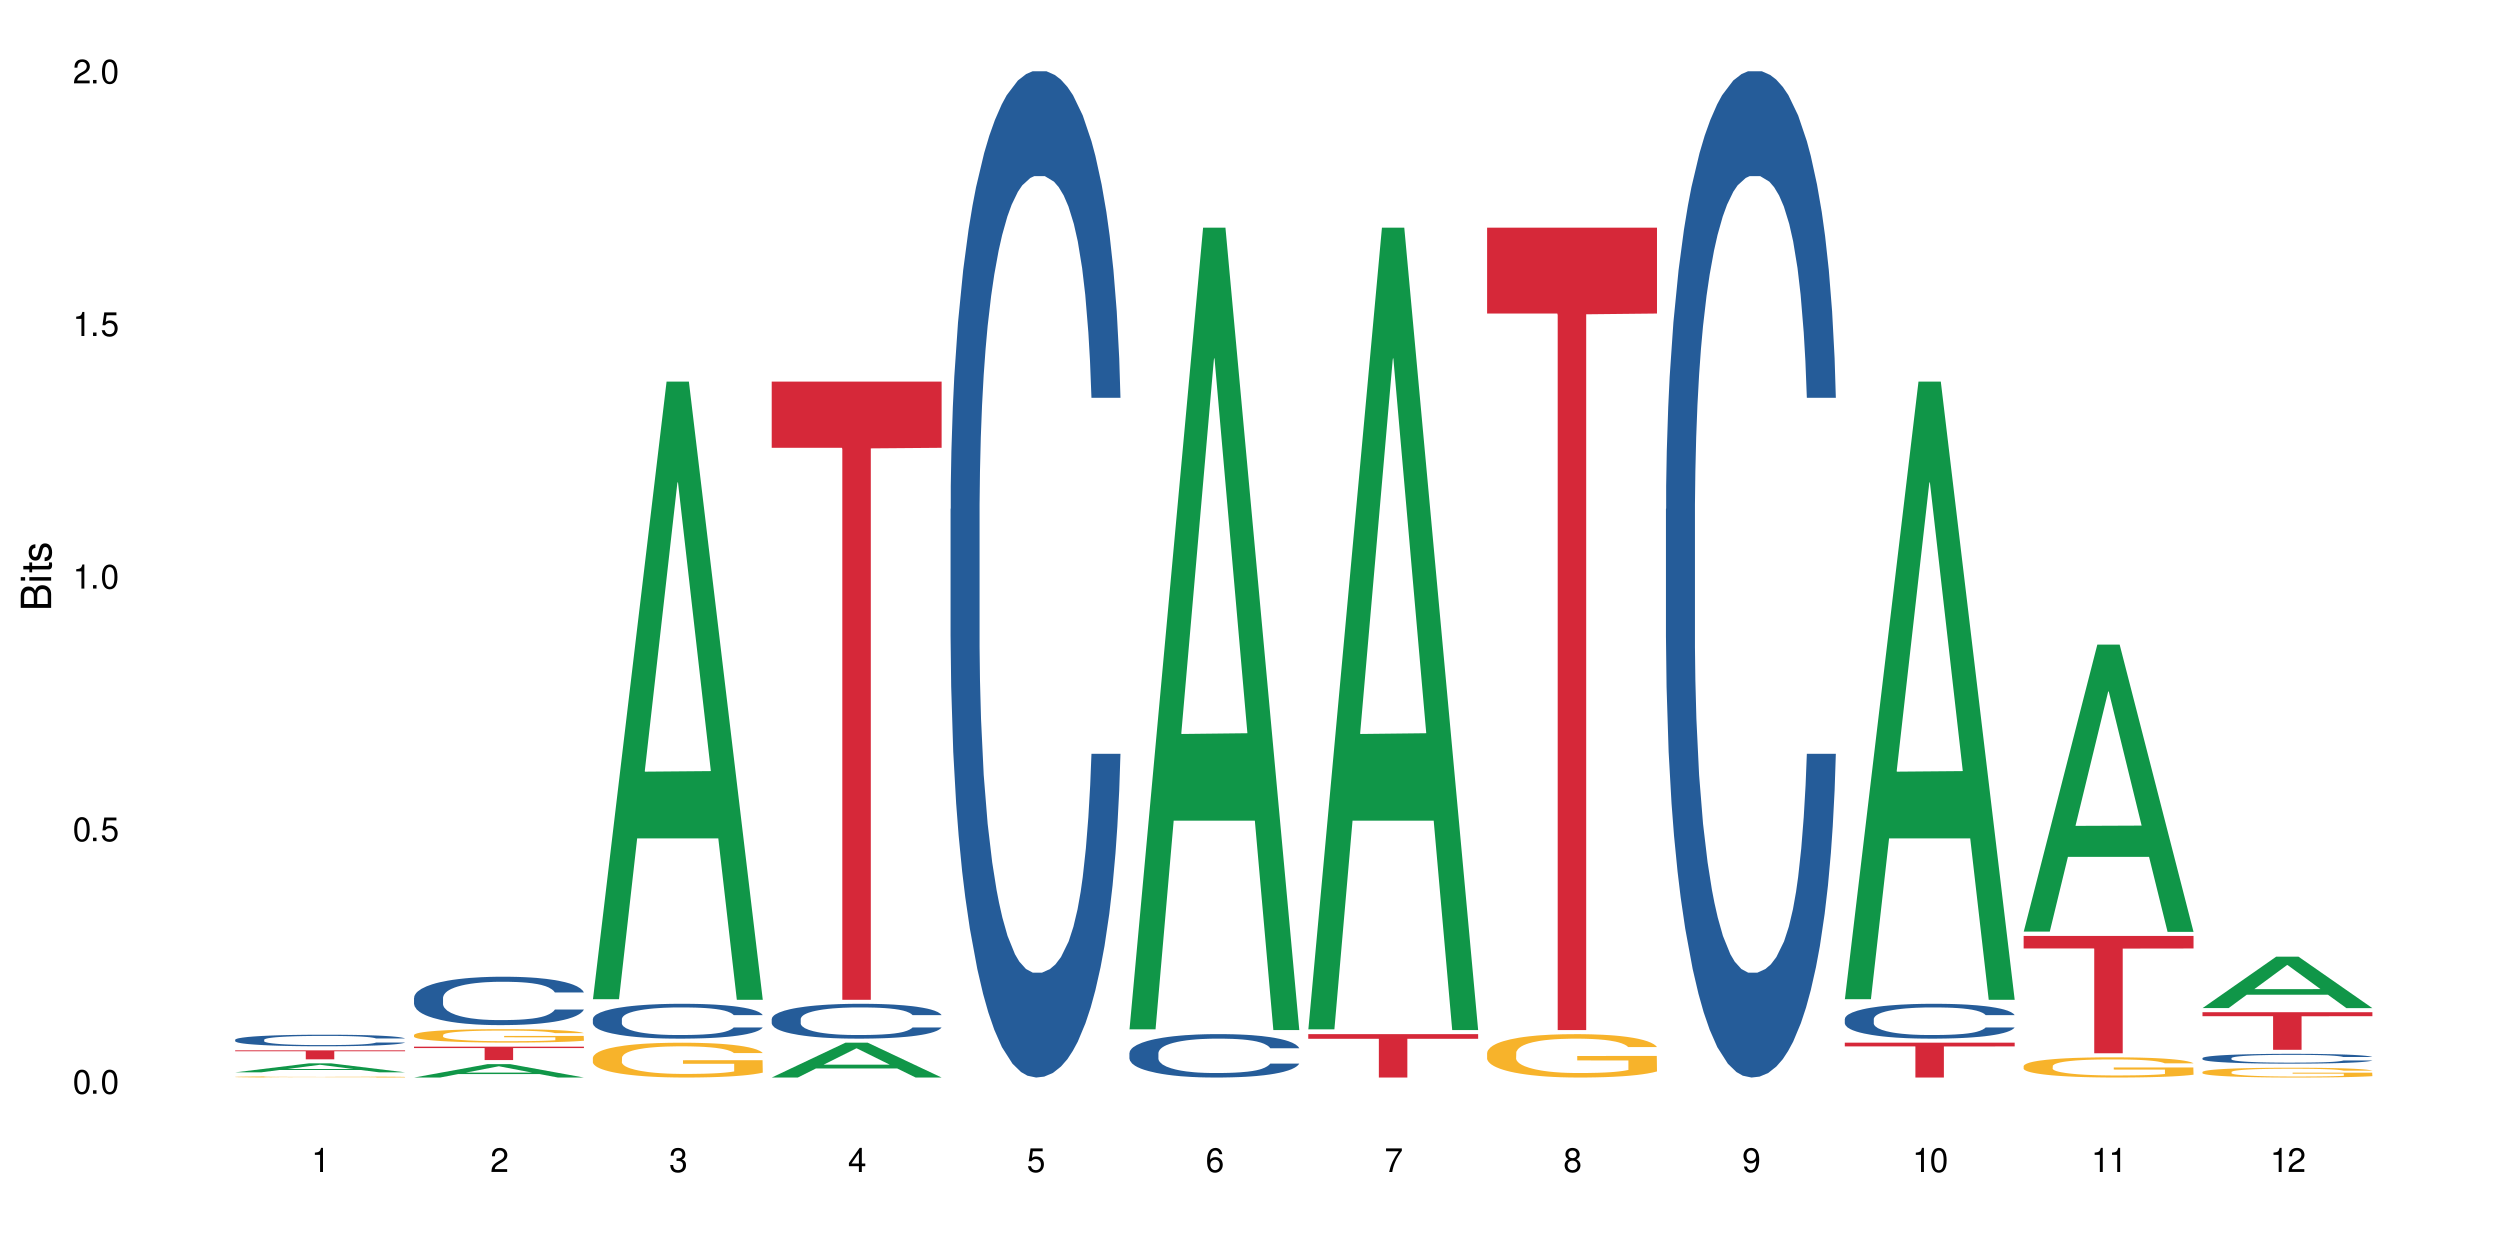<?xml version="1.0" encoding="UTF-8"?>
<svg xmlns="http://www.w3.org/2000/svg" xmlns:xlink="http://www.w3.org/1999/xlink" width="720" height="360" viewBox="0 0 720 360">
<defs>
<g>
<g id="glyph-0-0">
</g>
<g id="glyph-0-1">
<path d="M 2.641 -6.938 C 2 -6.938 1.422 -6.656 1.078 -6.172 C 0.641 -5.562 0.406 -4.641 0.406 -3.359 C 0.406 -1.016 1.188 0.219 2.641 0.219 C 4.078 0.219 4.859 -1.016 4.859 -3.297 C 4.859 -4.641 4.656 -5.547 4.203 -6.172 C 3.844 -6.656 3.281 -6.938 2.641 -6.938 Z M 2.641 -6.188 C 3.547 -6.188 4 -5.25 4 -3.375 C 4 -1.406 3.562 -0.484 2.625 -0.484 C 1.734 -0.484 1.281 -1.438 1.281 -3.344 C 1.281 -5.25 1.734 -6.188 2.641 -6.188 Z M 2.641 -6.188 "/>
</g>
<g id="glyph-0-2">
<path d="M 1.828 -1 L 0.828 -1 L 0.828 0 L 1.828 0 Z M 1.828 -1 "/>
</g>
<g id="glyph-0-3">
<path d="M 4.562 -6.797 L 1.062 -6.797 L 0.547 -3.094 L 1.328 -3.094 C 1.719 -3.562 2.047 -3.734 2.578 -3.734 C 3.484 -3.734 4.062 -3.109 4.062 -2.094 C 4.062 -1.125 3.484 -0.531 2.578 -0.531 C 1.828 -0.531 1.375 -0.906 1.188 -1.672 L 0.328 -1.672 C 0.453 -1.109 0.547 -0.844 0.75 -0.594 C 1.125 -0.078 1.828 0.219 2.594 0.219 C 3.969 0.219 4.922 -0.781 4.922 -2.219 C 4.922 -3.562 4.031 -4.484 2.719 -4.484 C 2.25 -4.484 1.859 -4.359 1.469 -4.062 L 1.734 -5.969 L 4.562 -5.969 Z M 4.562 -6.797 "/>
</g>
<g id="glyph-0-4">
<path d="M 2.484 -4.938 L 2.484 0 L 3.328 0 L 3.328 -6.938 L 2.766 -6.938 C 2.469 -5.875 2.281 -5.734 0.984 -5.562 L 0.984 -4.938 Z M 2.484 -4.938 "/>
</g>
<g id="glyph-0-5">
<path d="M 4.859 -0.828 L 1.281 -0.828 C 1.359 -1.406 1.672 -1.781 2.5 -2.281 L 3.469 -2.828 C 4.406 -3.344 4.906 -4.062 4.906 -4.906 C 4.906 -5.484 4.672 -6.031 4.266 -6.406 C 3.859 -6.766 3.375 -6.938 2.719 -6.938 C 1.859 -6.938 1.219 -6.625 0.844 -6.031 C 0.609 -5.672 0.5 -5.234 0.484 -4.531 L 1.328 -4.531 C 1.359 -5.016 1.406 -5.281 1.531 -5.516 C 1.75 -5.938 2.188 -6.203 2.703 -6.203 C 3.469 -6.203 4.031 -5.641 4.031 -4.891 C 4.031 -4.344 3.719 -3.859 3.125 -3.516 L 2.234 -3 C 0.812 -2.172 0.406 -1.531 0.328 -0.016 L 4.859 -0.016 Z M 4.859 -0.828 "/>
</g>
<g id="glyph-0-6">
<path d="M 2.125 -3.188 L 2.578 -3.188 C 3.5 -3.188 3.984 -2.766 3.984 -1.922 C 3.984 -1.062 3.469 -0.531 2.594 -0.531 C 1.656 -0.531 1.203 -1 1.156 -2.016 L 0.312 -2.016 C 0.344 -1.453 0.438 -1.094 0.609 -0.781 C 0.953 -0.109 1.625 0.219 2.547 0.219 C 3.953 0.219 4.859 -0.625 4.859 -1.938 C 4.859 -2.828 4.516 -3.297 3.703 -3.594 C 4.344 -3.844 4.656 -4.328 4.656 -5.031 C 4.656 -6.219 3.875 -6.938 2.578 -6.938 C 1.203 -6.938 0.484 -6.172 0.453 -4.703 L 1.297 -4.703 C 1.312 -5.125 1.344 -5.359 1.453 -5.578 C 1.641 -5.969 2.062 -6.203 2.594 -6.203 C 3.344 -6.203 3.797 -5.75 3.797 -5 C 3.797 -4.516 3.609 -4.219 3.25 -4.047 C 3.016 -3.953 2.703 -3.922 2.125 -3.906 Z M 2.125 -3.188 "/>
</g>
<g id="glyph-0-7">
<path d="M 3.141 -1.672 L 3.141 0 L 3.984 0 L 3.984 -1.672 L 4.984 -1.672 L 4.984 -2.438 L 3.984 -2.438 L 3.984 -6.938 L 3.359 -6.938 L 0.266 -2.578 L 0.266 -1.672 Z M 3.141 -2.438 L 1 -2.438 L 3.141 -5.5 Z M 3.141 -2.438 "/>
</g>
<g id="glyph-0-8">
<path d="M 4.781 -5.125 C 4.609 -6.266 3.891 -6.938 2.844 -6.938 C 2.094 -6.938 1.422 -6.578 1.031 -5.953 C 0.594 -5.266 0.406 -4.422 0.406 -3.172 C 0.406 -2 0.578 -1.25 0.984 -0.641 C 1.359 -0.078 1.953 0.219 2.703 0.219 C 3.984 0.219 4.922 -0.75 4.922 -2.094 C 4.922 -3.375 4.062 -4.281 2.844 -4.281 C 2.172 -4.281 1.641 -4.031 1.281 -3.516 C 1.281 -5.234 1.828 -6.188 2.797 -6.188 C 3.391 -6.188 3.797 -5.797 3.938 -5.125 Z M 2.734 -3.531 C 3.547 -3.531 4.062 -2.953 4.062 -2.031 C 4.062 -1.156 3.484 -0.531 2.703 -0.531 C 1.922 -0.531 1.328 -1.188 1.328 -2.078 C 1.328 -2.938 1.906 -3.531 2.734 -3.531 Z M 2.734 -3.531 "/>
</g>
<g id="glyph-0-9">
<path d="M 4.984 -6.797 L 0.438 -6.797 L 0.438 -5.969 L 4.109 -5.969 C 2.5 -3.656 1.828 -2.234 1.328 0 L 2.219 0 C 2.594 -2.172 3.453 -4.047 4.984 -6.094 Z M 4.984 -6.797 "/>
</g>
<g id="glyph-0-10">
<path d="M 3.75 -3.656 C 4.469 -4.094 4.688 -4.438 4.688 -5.078 C 4.688 -6.172 3.844 -6.938 2.641 -6.938 C 1.438 -6.938 0.594 -6.172 0.594 -5.094 C 0.594 -4.438 0.812 -4.094 1.516 -3.656 C 0.734 -3.266 0.359 -2.703 0.359 -1.922 C 0.359 -0.656 1.281 0.219 2.641 0.219 C 3.984 0.219 4.922 -0.656 4.922 -1.922 C 4.922 -2.703 4.531 -3.266 3.75 -3.656 Z M 2.641 -6.188 C 3.359 -6.188 3.812 -5.75 3.812 -5.062 C 3.812 -4.406 3.344 -3.984 2.641 -3.984 C 1.922 -3.984 1.453 -4.406 1.453 -5.078 C 1.453 -5.75 1.922 -6.188 2.641 -6.188 Z M 2.641 -3.266 C 3.484 -3.266 4.062 -2.719 4.062 -1.906 C 4.062 -1.078 3.484 -0.531 2.625 -0.531 C 1.797 -0.531 1.219 -1.094 1.219 -1.906 C 1.219 -2.719 1.781 -3.266 2.641 -3.266 Z M 2.641 -3.266 "/>
</g>
<g id="glyph-0-11">
<path d="M 0.516 -1.578 C 0.672 -0.453 1.406 0.219 2.438 0.219 C 3.188 0.219 3.859 -0.141 4.266 -0.766 C 4.688 -1.453 4.891 -2.297 4.891 -3.547 C 4.891 -4.719 4.703 -5.453 4.312 -6.078 C 3.938 -6.641 3.344 -6.938 2.594 -6.938 C 1.297 -6.938 0.359 -5.969 0.359 -4.625 C 0.359 -3.344 1.234 -2.453 2.453 -2.453 C 3.094 -2.453 3.578 -2.672 4.016 -3.203 C 4 -1.484 3.469 -0.531 2.5 -0.531 C 1.906 -0.531 1.484 -0.906 1.359 -1.578 Z M 2.578 -6.203 C 3.375 -6.203 3.969 -5.531 3.969 -4.641 C 3.969 -3.797 3.391 -3.188 2.547 -3.188 C 1.734 -3.188 1.234 -3.766 1.234 -4.688 C 1.234 -5.562 1.797 -6.203 2.578 -6.203 Z M 2.578 -6.203 "/>
</g>
<g id="glyph-1-0">
</g>
<g id="glyph-1-1">
<path d="M 0 -0.953 L 0 -4.891 C 0 -5.719 -0.234 -6.344 -0.734 -6.797 C -1.188 -7.234 -1.812 -7.469 -2.5 -7.469 C -3.547 -7.469 -4.188 -7 -4.625 -5.875 C -4.984 -6.688 -5.625 -7.094 -6.531 -7.094 C -7.172 -7.094 -7.734 -6.859 -8.141 -6.391 C -8.562 -5.922 -8.75 -5.344 -8.75 -4.5 L -8.75 -0.953 Z M -4.984 -2.062 L -7.766 -2.062 L -7.766 -4.219 C -7.766 -4.844 -7.688 -5.203 -7.453 -5.5 C -7.219 -5.812 -6.859 -5.969 -6.375 -5.969 C -5.891 -5.969 -5.531 -5.812 -5.297 -5.5 C -5.062 -5.203 -4.984 -4.844 -4.984 -4.219 Z M -0.984 -2.062 L -4 -2.062 L -4 -4.781 C -4 -5.766 -3.438 -6.359 -2.484 -6.359 C -1.547 -6.359 -0.984 -5.766 -0.984 -4.781 Z M -0.984 -2.062 "/>
</g>
<g id="glyph-1-2">
<path d="M -6.281 -1.797 L -6.281 -0.797 L 0 -0.797 L 0 -1.797 Z M -8.75 -1.797 L -8.75 -0.797 L -7.484 -0.797 L -7.484 -1.797 Z M -8.75 -1.797 "/>
</g>
<g id="glyph-1-3">
<path d="M -6.281 -3.047 L -6.281 -2.016 L -8.016 -2.016 L -8.016 -1.016 L -6.281 -1.016 L -6.281 -0.172 L -5.469 -0.172 L -5.469 -1.016 L -0.719 -1.016 C -0.078 -1.016 0.281 -1.453 0.281 -2.234 C 0.281 -2.5 0.25 -2.719 0.188 -3.047 L -0.641 -3.047 C -0.609 -2.906 -0.594 -2.766 -0.594 -2.562 C -0.594 -2.141 -0.719 -2.016 -1.156 -2.016 L -5.469 -2.016 L -5.469 -3.047 Z M -6.281 -3.047 "/>
</g>
<g id="glyph-1-4">
<path d="M -4.531 -5.25 C -5.766 -5.25 -6.469 -4.422 -6.469 -2.969 C -6.469 -1.516 -5.719 -0.562 -4.547 -0.562 C -3.562 -0.562 -3.094 -1.062 -2.734 -2.562 L -2.516 -3.484 C -2.344 -4.188 -2.094 -4.469 -1.641 -4.469 C -1.047 -4.469 -0.641 -3.875 -0.641 -3 C -0.641 -2.453 -0.797 -2 -1.062 -1.75 C -1.25 -1.594 -1.422 -1.531 -1.875 -1.469 L -1.875 -0.406 C -0.422 -0.453 0.281 -1.266 0.281 -2.922 C 0.281 -4.5 -0.5 -5.516 -1.719 -5.516 C -2.656 -5.516 -3.172 -4.984 -3.469 -3.734 L -3.703 -2.766 C -3.891 -1.953 -4.156 -1.609 -4.594 -1.609 C -5.188 -1.609 -5.547 -2.125 -5.547 -2.938 C -5.547 -3.75 -5.203 -4.172 -4.531 -4.203 Z M -4.531 -5.25 "/>
</g>
</g>
</defs>
<rect x="-72" y="-36" width="864" height="432" fill="rgb(100%, 100%, 100%)" fill-opacity="1"/>
<path fill-rule="nonzero" fill="rgb(6.275%, 58.824%, 28.235%)" fill-opacity="1" d="M 67.73 308.828 L 67.785 308.828 L 88.957 306.246 L 95.387 306.246 L 116.664 308.832 L 109.188 308.832 L 103.855 308.156 L 80.488 308.156 L 75.258 308.828 L 67.73 308.828 L 82.734 307.879 L 101.711 307.875 L 92.25 306.668 L 92.145 306.668 L 92.039 306.672 L 82.684 307.875 L 82.734 307.879 Z M 67.73 308.828 "/>
<path fill-rule="nonzero" fill="rgb(14.51%, 36.078%, 60%)" fill-opacity="1" d="M 67.73 299.445 L 67.789 299.445 L 67.789 299.371 L 67.969 299.254 L 68.387 299.109 L 68.805 299.008 L 69.879 298.828 L 71.371 298.652 L 72.922 298.52 L 74.055 298.441 L 75.07 298.379 L 77.398 298.266 L 78.891 298.207 L 80.5 298.156 L 82.469 298.105 L 83.902 298.074 L 87.125 298.027 L 89.512 298.004 L 91.363 297.996 L 95.359 297.996 L 97.746 298.008 L 99.477 298.023 L 101.387 298.047 L 102.996 298.074 L 105.801 298.141 L 108.309 298.227 L 109.441 298.277 L 111.234 298.371 L 112.605 298.461 L 113.559 298.543 L 114.633 298.652 L 115.59 298.793 L 116.305 298.945 L 116.664 299.078 L 108.309 299.078 L 107.891 298.957 L 107.414 298.863 L 106.52 298.738 L 105.625 298.648 L 104.371 298.559 L 103.238 298.5 L 101.684 298.445 L 100.312 298.406 L 98.879 298.379 L 97.508 298.359 L 94.883 298.344 L 91.84 298.344 L 90.707 298.348 L 88.379 298.375 L 87.125 298.395 L 85.336 298.438 L 84.082 298.477 L 82.59 298.539 L 81.574 298.59 L 80.32 298.668 L 79.426 298.738 L 78.414 298.84 L 77.816 298.918 L 77.277 299 L 76.801 299.102 L 76.441 299.211 L 76.203 299.32 L 76.086 299.434 L 76.086 299.906 L 76.203 300.016 L 76.504 300.141 L 77.277 300.328 L 78.414 300.488 L 79.727 300.617 L 80.977 300.711 L 81.695 300.754 L 82.648 300.801 L 84.141 300.863 L 86.289 300.922 L 87.543 300.949 L 89.453 300.973 L 91.422 300.984 L 94.047 300.984 L 96.375 300.973 L 97.926 300.957 L 99.535 300.934 L 101.746 300.879 L 103.117 300.832 L 104.312 300.773 L 105.207 300.715 L 105.801 300.668 L 106.699 300.574 L 107.414 300.469 L 107.949 300.363 L 108.309 300.258 L 116.664 300.258 L 116.305 300.379 L 115.77 300.5 L 115.23 300.586 L 114.395 300.695 L 113.441 300.789 L 112.066 300.895 L 110.934 300.965 L 109.441 301.043 L 108.07 301.102 L 106.578 301.152 L 104.371 301.211 L 102.938 301.242 L 101.387 301.27 L 99.535 301.297 L 97.211 301.316 L 94.703 301.328 L 92.375 301.332 L 89.871 301.324 L 88.02 301.312 L 85.574 301.285 L 82.531 301.23 L 80.32 301.172 L 78.59 301.113 L 77.102 301.055 L 75.43 300.973 L 73.281 300.836 L 71.969 300.734 L 71.074 300.648 L 70.059 300.531 L 69.344 300.422 L 68.508 300.254 L 67.91 300.035 L 67.73 299.867 Z M 67.73 299.445 "/>
<path fill-rule="nonzero" fill="rgb(96.863%, 70.196%, 16.863%)" fill-opacity="1" d="M 67.73 310.141 L 67.789 310.141 L 67.789 310.133 L 68.031 310.121 L 68.625 310.102 L 69.402 310.086 L 70.238 310.074 L 70.773 310.066 L 71.668 310.059 L 72.445 310.051 L 74.414 310.035 L 76.922 310.023 L 78.293 310.02 L 79.844 310.012 L 82.051 310.008 L 83.066 310.004 L 86.172 310 L 89.691 309.996 L 97.805 309.996 L 101.148 310 L 103.059 310.004 L 104.551 310.008 L 106.102 310.012 L 108.012 310.016 L 109.801 310.023 L 111.234 310.031 L 112.664 310.043 L 113.859 310.051 L 114.871 310.062 L 115.77 310.074 L 116.305 310.086 L 116.664 310.098 L 108.367 310.098 L 107.891 310.086 L 107.355 310.078 L 106.461 310.066 L 105.562 310.059 L 104.668 310.055 L 102.996 310.047 L 101.566 310.043 L 99.777 310.035 L 98.047 310.035 L 96.074 310.031 L 91.719 310.031 L 88.855 310.035 L 87.184 310.035 L 85.992 310.039 L 84.32 310.043 L 83.305 310.047 L 82.707 310.051 L 80.918 310.059 L 79.727 310.066 L 79.07 310.074 L 78.234 310.082 L 77.637 310.09 L 76.98 310.102 L 76.621 310.113 L 76.145 310.133 L 76.086 310.188 L 76.266 310.199 L 76.621 310.211 L 77.102 310.223 L 78.531 310.246 L 79.785 310.258 L 80.859 310.266 L 81.695 310.27 L 83.305 310.277 L 83.961 310.281 L 85.512 310.285 L 87.125 310.289 L 89.094 310.293 L 90.586 310.297 L 99.598 310.297 L 101.863 310.293 L 103.414 310.289 L 104.43 310.289 L 105.684 310.285 L 106.578 310.281 L 107.414 310.277 L 108.43 310.273 L 108.43 310.199 L 93.688 310.199 L 93.688 310.164 L 116.602 310.164 L 116.664 310.285 L 115.41 310.293 L 113.859 310.301 L 112.367 310.309 L 110.816 310.312 L 108.605 310.32 L 106.816 310.324 L 104.07 310.328 L 101.566 310.328 L 98.941 310.332 L 91.422 310.332 L 88.797 310.328 L 86.707 310.328 L 82.887 310.32 L 80.5 310.312 L 78.949 310.309 L 77.34 310.301 L 75.727 310.293 L 74.297 310.285 L 73.34 310.281 L 72.387 310.273 L 71.371 310.262 L 70.418 310.254 L 69.699 310.242 L 69.043 310.234 L 68.566 310.223 L 67.852 310.199 L 67.73 310.188 Z M 67.73 310.141 "/>
<path fill-rule="nonzero" fill="rgb(83.922%, 15.686%, 22.353%)" fill-opacity="1" d="M 67.73 302.496 L 116.664 302.496 L 116.664 302.773 L 96.27 302.773 L 96.27 305.082 L 88.066 305.082 L 88.066 302.777 L 87.945 302.773 L 67.73 302.773 Z M 67.73 302.496 "/>
<path fill-rule="nonzero" fill="rgb(6.275%, 58.824%, 28.235%)" fill-opacity="1" d="M 119.238 310.328 L 119.289 310.324 L 140.465 306.465 L 146.895 306.465 L 168.172 310.332 L 160.695 310.332 L 155.363 309.324 L 131.996 309.324 L 126.766 310.328 L 119.238 310.328 L 134.242 308.906 L 153.219 308.902 L 143.758 307.098 L 143.652 307.094 L 143.547 307.105 L 134.191 308.902 L 134.242 308.906 Z M 119.238 310.328 "/>
<path fill-rule="nonzero" fill="rgb(14.51%, 36.078%, 60%)" fill-opacity="1" d="M 119.238 287.367 L 119.297 287.355 L 119.297 287.047 L 119.477 286.566 L 119.895 285.953 L 120.312 285.535 L 121.387 284.781 L 122.879 284.055 L 124.43 283.496 L 125.562 283.164 L 126.578 282.91 L 128.906 282.438 L 130.398 282.195 L 132.008 281.98 L 133.977 281.766 L 135.41 281.637 L 138.633 281.434 L 141.02 281.344 L 142.871 281.305 L 146.867 281.305 L 149.254 281.355 L 150.984 281.422 L 152.895 281.523 L 154.504 281.637 L 157.309 281.918 L 159.816 282.273 L 160.949 282.477 L 162.742 282.871 L 164.113 283.254 L 165.066 283.586 L 166.141 284.055 L 167.098 284.629 L 167.812 285.277 L 168.172 285.828 L 159.816 285.828 L 159.398 285.316 L 158.922 284.922 L 158.027 284.398 L 157.133 284.031 L 155.879 283.66 L 154.746 283.418 L 153.191 283.176 L 151.82 283.023 L 150.387 282.91 L 149.016 282.832 L 146.391 282.758 L 143.348 282.758 L 142.211 282.781 L 139.887 282.883 L 138.633 282.973 L 136.844 283.152 L 135.59 283.316 L 134.098 283.57 L 133.082 283.789 L 131.828 284.121 L 130.934 284.414 L 129.922 284.832 L 129.324 285.152 L 128.785 285.508 L 128.309 285.93 L 127.949 286.375 L 127.711 286.844 L 127.594 287.305 L 127.594 289.277 L 127.711 289.734 L 128.012 290.27 L 128.785 291.047 L 129.922 291.723 L 131.234 292.258 L 132.484 292.641 L 133.203 292.816 L 134.156 293.02 L 135.648 293.277 L 137.797 293.531 L 139.051 293.633 L 140.961 293.734 L 142.93 293.785 L 145.555 293.785 L 147.883 293.734 L 149.434 293.672 L 151.043 293.57 L 153.254 293.352 L 154.625 293.148 L 155.816 292.906 L 156.715 292.664 L 157.309 292.461 L 158.207 292.066 L 158.922 291.633 L 159.457 291.188 L 159.816 290.754 L 168.172 290.754 L 167.812 291.266 L 167.277 291.762 L 166.738 292.129 L 165.902 292.574 L 164.949 292.969 L 163.574 293.414 L 162.441 293.707 L 160.949 294.027 L 159.578 294.27 L 158.086 294.484 L 155.879 294.742 L 154.445 294.867 L 152.895 294.98 L 151.043 295.086 L 148.719 295.172 L 146.211 295.223 L 143.883 295.238 L 141.379 295.211 L 139.527 295.16 L 137.082 295.047 L 134.039 294.816 L 131.828 294.574 L 130.098 294.332 L 128.605 294.078 L 126.938 293.734 L 124.789 293.176 L 123.477 292.742 L 122.582 292.383 L 121.566 291.887 L 120.852 291.441 L 120.016 290.73 L 119.418 289.824 L 119.238 289.125 Z M 119.238 287.367 "/>
<path fill-rule="nonzero" fill="rgb(96.863%, 70.196%, 16.863%)" fill-opacity="1" d="M 119.238 298.059 L 119.297 298.055 L 119.297 297.984 L 119.535 297.824 L 120.133 297.605 L 120.91 297.426 L 121.746 297.285 L 122.281 297.211 L 123.176 297.105 L 123.953 297.027 L 125.922 296.867 L 128.43 296.719 L 129.801 296.656 L 131.352 296.594 L 133.559 296.527 L 134.574 296.504 L 137.676 296.445 L 141.199 296.41 L 145.078 296.402 L 146.867 296.406 L 149.312 296.418 L 152.656 296.457 L 154.566 296.492 L 156.059 296.527 L 157.609 296.574 L 159.52 296.645 L 161.309 296.73 L 162.742 296.812 L 164.172 296.922 L 165.367 297.031 L 166.379 297.156 L 167.277 297.305 L 167.812 297.43 L 168.172 297.551 L 159.875 297.551 L 159.398 297.43 L 158.863 297.332 L 157.965 297.219 L 157.07 297.133 L 156.176 297.066 L 154.504 296.973 L 153.074 296.918 L 151.281 296.867 L 149.551 296.836 L 147.582 296.812 L 146.391 296.809 L 143.227 296.809 L 140.363 296.832 L 138.691 296.859 L 137.5 296.887 L 135.828 296.941 L 134.812 296.984 L 134.215 297.012 L 132.426 297.121 L 131.234 297.219 L 130.578 297.289 L 129.742 297.395 L 129.145 297.488 L 128.488 297.629 L 128.129 297.734 L 127.652 297.977 L 127.594 298.613 L 127.773 298.746 L 128.129 298.891 L 128.605 299.02 L 129.324 299.152 L 130.039 299.254 L 131.293 299.395 L 132.367 299.484 L 133.203 299.543 L 134.812 299.641 L 135.469 299.672 L 137.02 299.734 L 138.633 299.785 L 140.602 299.828 L 142.094 299.848 L 144.48 299.867 L 147.523 299.867 L 151.105 299.844 L 153.371 299.816 L 154.922 299.789 L 155.938 299.766 L 157.191 299.727 L 158.086 299.691 L 158.922 299.652 L 159.938 299.59 L 159.938 298.746 L 145.195 298.742 L 145.195 298.348 L 168.109 298.344 L 168.172 299.727 L 166.918 299.82 L 165.367 299.91 L 163.875 299.984 L 162.324 300.043 L 160.113 300.109 L 158.324 300.152 L 155.578 300.203 L 153.074 300.234 L 150.449 300.254 L 148.121 300.266 L 145.375 300.27 L 142.93 300.262 L 140.305 300.242 L 138.215 300.211 L 136.305 300.176 L 134.395 300.133 L 132.008 300.059 L 130.457 299.996 L 128.848 299.922 L 127.234 299.836 L 125.801 299.738 L 124.848 299.664 L 123.895 299.578 L 122.879 299.473 L 121.926 299.355 L 121.207 299.246 L 120.551 299.121 L 120.074 299.004 L 119.598 298.844 L 119.359 298.719 L 119.238 298.609 Z M 119.238 298.059 "/>
<path fill-rule="nonzero" fill="rgb(83.922%, 15.686%, 22.353%)" fill-opacity="1" d="M 119.238 301.434 L 168.172 301.434 L 168.172 301.848 L 147.777 301.852 L 147.777 305.301 L 139.574 305.301 L 139.574 301.855 L 139.453 301.848 L 119.238 301.848 Z M 119.238 301.434 "/>
<path fill-rule="nonzero" fill="rgb(6.275%, 58.824%, 28.235%)" fill-opacity="1" d="M 170.746 287.766 L 170.797 287.598 L 191.973 109.906 L 198.402 109.906 L 219.68 287.934 L 212.203 287.934 L 206.871 241.465 L 183.504 241.465 L 178.273 287.766 L 170.746 287.766 L 185.75 222.238 L 204.727 222.074 L 195.266 138.992 L 195.16 138.828 L 195.055 139.328 L 185.699 222.074 L 185.75 222.238 Z M 170.746 287.766 "/>
<path fill-rule="nonzero" fill="rgb(14.51%, 36.078%, 60%)" fill-opacity="1" d="M 170.746 293.465 L 170.805 293.453 L 170.805 293.234 L 170.984 292.887 L 171.402 292.445 L 171.82 292.145 L 172.895 291.602 L 174.387 291.078 L 175.938 290.676 L 177.07 290.438 L 178.086 290.254 L 180.414 289.914 L 181.906 289.738 L 183.516 289.582 L 185.484 289.43 L 186.918 289.336 L 190.141 289.188 L 192.527 289.125 L 194.375 289.098 L 198.375 289.098 L 200.762 289.133 L 202.492 289.18 L 204.402 289.254 L 206.012 289.336 L 208.816 289.539 L 211.324 289.793 L 212.457 289.941 L 214.25 290.227 L 215.621 290.5 L 216.574 290.738 L 217.648 291.078 L 218.605 291.492 L 219.32 291.961 L 219.68 292.355 L 211.324 292.355 L 210.906 291.988 L 210.43 291.703 L 209.535 291.328 L 208.641 291.062 L 207.387 290.793 L 206.25 290.621 L 204.699 290.445 L 203.328 290.336 L 201.895 290.254 L 200.523 290.199 L 197.898 290.145 L 194.855 290.145 L 193.719 290.16 L 191.395 290.234 L 190.141 290.301 L 188.352 290.426 L 187.098 290.547 L 185.605 290.73 L 184.59 290.887 L 183.336 291.125 L 182.441 291.336 L 181.426 291.637 L 180.832 291.867 L 180.293 292.125 L 179.816 292.426 L 179.457 292.75 L 179.219 293.09 L 179.102 293.418 L 179.102 294.84 L 179.219 295.172 L 179.52 295.555 L 180.293 296.113 L 181.426 296.602 L 182.742 296.988 L 183.992 297.262 L 184.711 297.391 L 185.664 297.535 L 187.156 297.719 L 189.305 297.902 L 190.559 297.977 L 192.469 298.051 L 194.438 298.086 L 197.062 298.086 L 199.391 298.051 L 200.941 298.004 L 202.551 297.93 L 204.762 297.777 L 206.133 297.629 L 207.324 297.453 L 208.223 297.281 L 208.816 297.133 L 209.711 296.848 L 210.43 296.535 L 210.965 296.215 L 211.324 295.902 L 219.68 295.902 L 219.32 296.27 L 218.785 296.629 L 218.246 296.895 L 217.41 297.215 L 216.457 297.5 L 215.082 297.82 L 213.949 298.031 L 212.457 298.262 L 211.086 298.438 L 209.594 298.594 L 207.387 298.773 L 205.953 298.867 L 204.402 298.949 L 202.551 299.023 L 200.227 299.086 L 197.719 299.125 L 195.391 299.133 L 192.887 299.113 L 191.035 299.078 L 188.59 298.996 L 185.547 298.832 L 183.336 298.656 L 181.605 298.48 L 180.113 298.297 L 178.445 298.051 L 176.297 297.648 L 174.984 297.336 L 174.086 297.078 L 173.074 296.719 L 172.355 296.398 L 171.523 295.887 L 170.926 295.234 L 170.746 294.73 Z M 170.746 293.465 "/>
<path fill-rule="nonzero" fill="rgb(96.863%, 70.196%, 16.863%)" fill-opacity="1" d="M 170.746 304.594 L 170.805 304.586 L 170.805 304.402 L 171.043 303.992 L 171.641 303.422 L 172.418 302.953 L 173.254 302.59 L 173.789 302.395 L 174.684 302.121 L 175.461 301.918 L 177.43 301.508 L 179.938 301.121 L 181.309 300.957 L 182.859 300.801 L 185.066 300.625 L 186.082 300.562 L 189.184 300.418 L 192.707 300.324 L 196.586 300.297 L 198.375 300.305 L 200.82 300.344 L 204.164 300.445 L 206.074 300.535 L 207.566 300.625 L 209.117 300.746 L 211.027 300.93 L 212.816 301.148 L 214.25 301.371 L 215.68 301.645 L 216.875 301.938 L 217.887 302.258 L 218.785 302.645 L 219.32 302.965 L 219.68 303.285 L 211.383 303.285 L 210.906 302.965 L 210.371 302.715 L 209.473 302.414 L 208.578 302.195 L 207.684 302.02 L 206.012 301.781 L 204.582 301.637 L 202.789 301.508 L 201.059 301.426 L 199.09 301.371 L 197.898 301.352 L 194.734 301.352 L 191.871 301.414 L 190.199 301.488 L 189.008 301.562 L 187.336 301.699 L 186.32 301.809 L 185.723 301.883 L 183.934 302.168 L 182.742 302.422 L 182.086 302.598 L 181.25 302.871 L 180.652 303.121 L 179.996 303.484 L 179.637 303.762 L 179.16 304.383 L 179.102 306.035 L 179.281 306.383 L 179.637 306.758 L 180.113 307.09 L 180.832 307.438 L 181.547 307.703 L 182.801 308.059 L 183.875 308.297 L 184.711 308.453 L 186.32 308.699 L 186.977 308.785 L 188.527 308.949 L 190.141 309.078 L 192.109 309.188 L 193.602 309.242 L 195.988 309.289 L 199.031 309.289 L 202.613 309.234 L 204.879 309.16 L 206.43 309.086 L 207.445 309.023 L 208.699 308.922 L 209.594 308.828 L 210.43 308.73 L 211.445 308.574 L 211.445 306.383 L 196.703 306.375 L 196.703 305.348 L 219.617 305.336 L 219.68 308.922 L 218.426 309.168 L 216.875 309.406 L 215.383 309.59 L 213.832 309.746 L 211.621 309.922 L 209.832 310.031 L 207.086 310.16 L 204.582 310.242 L 201.957 310.297 L 199.629 310.324 L 196.883 310.332 L 194.438 310.312 L 191.812 310.258 L 189.723 310.188 L 187.812 310.094 L 185.902 309.977 L 183.516 309.781 L 181.965 309.625 L 180.355 309.434 L 178.742 309.207 L 177.309 308.957 L 176.355 308.766 L 175.402 308.547 L 174.387 308.27 L 173.43 307.957 L 172.715 307.676 L 172.059 307.355 L 171.582 307.051 L 171.105 306.641 L 170.867 306.309 L 170.746 306.023 Z M 170.746 304.594 "/>
<path fill-rule="nonzero" fill="rgb(6.275%, 58.824%, 28.235%)" fill-opacity="1" d="M 222.254 310.324 L 222.305 310.312 L 243.48 300.297 L 249.91 300.297 L 271.188 310.332 L 263.711 310.332 L 258.379 307.711 L 235.008 307.711 L 229.781 310.324 L 222.254 310.324 L 237.258 306.629 L 256.234 306.621 L 246.773 301.938 L 246.668 301.926 L 246.562 301.957 L 237.207 306.621 L 237.258 306.629 Z M 222.254 310.324 "/>
<path fill-rule="nonzero" fill="rgb(14.51%, 36.078%, 60%)" fill-opacity="1" d="M 222.254 293.465 L 222.312 293.453 L 222.312 293.234 L 222.492 292.887 L 222.91 292.445 L 223.328 292.145 L 224.402 291.602 L 225.895 291.078 L 227.445 290.676 L 228.578 290.438 L 229.594 290.254 L 231.922 289.914 L 233.414 289.738 L 235.023 289.582 L 236.992 289.43 L 238.426 289.336 L 241.648 289.188 L 244.035 289.125 L 245.883 289.098 L 249.883 289.098 L 252.27 289.133 L 254 289.18 L 255.91 289.254 L 257.52 289.336 L 260.324 289.539 L 262.832 289.793 L 263.965 289.941 L 265.754 290.227 L 267.129 290.5 L 268.082 290.738 L 269.156 291.078 L 270.113 291.492 L 270.828 291.961 L 271.188 292.355 L 262.832 292.355 L 262.414 291.988 L 261.938 291.703 L 261.043 291.328 L 260.145 291.062 L 258.895 290.793 L 257.758 290.621 L 256.207 290.445 L 254.836 290.336 L 253.402 290.254 L 252.031 290.199 L 249.406 290.145 L 246.363 290.145 L 245.227 290.16 L 242.902 290.234 L 241.648 290.301 L 239.855 290.426 L 238.605 290.547 L 237.113 290.73 L 236.098 290.887 L 234.844 291.125 L 233.949 291.336 L 232.934 291.637 L 232.34 291.867 L 231.801 292.125 L 231.324 292.426 L 230.965 292.75 L 230.727 293.09 L 230.609 293.418 L 230.609 294.84 L 230.727 295.172 L 231.027 295.555 L 231.801 296.113 L 232.934 296.602 L 234.25 296.988 L 235.5 297.262 L 236.219 297.391 L 237.172 297.535 L 238.664 297.719 L 240.812 297.902 L 242.066 297.977 L 243.977 298.051 L 245.945 298.086 L 248.57 298.086 L 250.898 298.051 L 252.449 298.004 L 254.059 297.93 L 256.266 297.777 L 257.641 297.629 L 258.832 297.453 L 259.73 297.281 L 260.324 297.133 L 261.219 296.848 L 261.938 296.535 L 262.473 296.215 L 262.832 295.902 L 271.188 295.902 L 270.828 296.27 L 270.289 296.629 L 269.754 296.895 L 268.918 297.215 L 267.965 297.5 L 266.59 297.82 L 265.457 298.031 L 263.965 298.262 L 262.594 298.438 L 261.102 298.594 L 258.895 298.773 L 257.461 298.867 L 255.91 298.949 L 254.059 299.023 L 251.73 299.086 L 249.227 299.125 L 246.898 299.133 L 244.391 299.113 L 242.543 299.078 L 240.098 298.996 L 237.051 298.832 L 234.844 298.656 L 233.113 298.48 L 231.621 298.297 L 229.953 298.051 L 227.805 297.648 L 226.492 297.336 L 225.594 297.078 L 224.582 296.719 L 223.863 296.398 L 223.031 295.887 L 222.434 295.234 L 222.254 294.73 Z M 222.254 293.465 "/>
<path fill-rule="nonzero" fill="rgb(83.922%, 15.686%, 22.353%)" fill-opacity="1" d="M 222.254 109.906 L 271.188 109.906 L 271.188 128.965 L 250.793 129.133 L 250.793 287.934 L 242.586 287.934 L 242.586 129.297 L 242.469 128.965 L 222.254 128.965 Z M 222.254 109.906 "/>
<path fill-rule="nonzero" fill="rgb(14.51%, 36.078%, 60%)" fill-opacity="1" d="M 273.762 146.621 L 273.82 146.355 L 273.82 140 L 274 129.934 L 274.418 117.215 L 274.836 108.477 L 275.91 92.844 L 277.402 77.746 L 278.953 66.09 L 280.086 59.203 L 281.102 53.902 L 283.43 44.102 L 284.922 39.07 L 286.531 34.566 L 288.5 30.062 L 289.934 27.414 L 293.156 23.176 L 295.543 21.32 L 297.391 20.527 L 301.391 20.527 L 303.777 21.586 L 305.508 22.91 L 307.418 25.031 L 309.027 27.414 L 311.832 33.242 L 314.34 40.66 L 315.473 44.898 L 317.262 53.109 L 318.637 61.055 L 319.59 67.945 L 320.664 77.746 L 321.621 89.668 L 322.336 103.176 L 322.695 114.566 L 314.34 114.566 L 313.922 103.973 L 313.445 95.758 L 312.551 84.898 L 311.652 77.215 L 310.402 69.535 L 309.266 64.5 L 307.715 59.469 L 306.344 56.289 L 304.91 53.902 L 303.539 52.316 L 300.914 50.727 L 297.871 50.727 L 296.734 51.254 L 294.41 53.375 L 293.156 55.23 L 291.363 58.938 L 290.113 62.383 L 288.621 67.68 L 287.605 72.184 L 286.352 79.07 L 285.457 85.164 L 284.441 93.906 L 283.848 100.527 L 283.309 107.945 L 282.832 116.688 L 282.473 125.957 L 282.234 135.762 L 282.117 145.297 L 282.117 186.355 L 282.234 195.895 L 282.535 207.02 L 283.309 223.18 L 284.441 237.219 L 285.754 248.344 L 287.008 256.293 L 287.727 260 L 288.68 264.238 L 290.172 269.535 L 292.32 274.836 L 293.574 276.953 L 295.484 279.074 L 297.453 280.133 L 300.078 280.133 L 302.406 279.074 L 303.957 277.75 L 305.566 275.629 L 307.773 271.125 L 309.148 266.887 L 310.34 261.855 L 311.234 256.82 L 311.832 252.582 L 312.727 244.371 L 313.445 235.363 L 313.98 226.094 L 314.34 217.086 L 322.695 217.086 L 322.336 227.684 L 321.797 238.012 L 321.262 245.695 L 320.426 254.969 L 319.473 263.18 L 318.098 272.449 L 316.965 278.543 L 315.473 285.168 L 314.102 290.199 L 312.609 294.703 L 310.402 300 L 308.969 302.648 L 307.418 305.035 L 305.566 307.152 L 303.238 309.008 L 300.734 310.066 L 298.406 310.332 L 295.898 309.801 L 294.051 308.742 L 291.605 306.359 L 288.559 301.59 L 286.352 296.559 L 284.621 291.523 L 283.129 286.227 L 281.461 279.074 L 279.312 267.418 L 278 258.41 L 277.102 250.992 L 276.09 240.664 L 275.371 231.391 L 274.535 216.555 L 273.941 197.746 L 273.762 183.18 Z M 273.762 146.621 "/>
<path fill-rule="nonzero" fill="rgb(6.275%, 58.824%, 28.235%)" fill-opacity="1" d="M 325.27 296.453 L 325.32 296.234 L 346.492 65.559 L 352.926 65.559 L 374.199 296.668 L 366.727 296.668 L 361.395 236.344 L 338.023 236.344 L 332.797 296.453 L 325.27 296.453 L 340.273 211.387 L 359.25 211.168 L 349.789 103.32 L 349.684 103.102 L 349.578 103.754 L 340.219 211.168 L 340.273 211.387 Z M 325.27 296.453 "/>
<path fill-rule="nonzero" fill="rgb(14.51%, 36.078%, 60%)" fill-opacity="1" d="M 325.27 303.273 L 325.328 303.262 L 325.328 302.984 L 325.508 302.551 L 325.926 302.004 L 326.344 301.625 L 327.418 300.953 L 328.91 300.301 L 330.461 299.797 L 331.594 299.5 L 332.609 299.273 L 334.938 298.852 L 336.43 298.633 L 338.039 298.438 L 340.008 298.246 L 341.441 298.129 L 344.664 297.949 L 347.051 297.867 L 348.898 297.832 L 352.898 297.832 L 355.285 297.879 L 357.016 297.938 L 358.926 298.027 L 360.535 298.129 L 363.34 298.383 L 365.848 298.703 L 366.98 298.883 L 368.77 299.238 L 370.145 299.582 L 371.098 299.879 L 372.172 300.301 L 373.129 300.816 L 373.844 301.398 L 374.199 301.891 L 365.848 301.891 L 365.43 301.434 L 364.953 301.078 L 364.055 300.609 L 363.16 300.277 L 361.91 299.945 L 360.773 299.73 L 359.223 299.512 L 357.852 299.375 L 356.418 299.273 L 355.047 299.203 L 352.422 299.137 L 349.379 299.137 L 348.242 299.16 L 345.914 299.25 L 344.664 299.328 L 342.871 299.488 L 341.621 299.637 L 340.129 299.867 L 339.113 300.062 L 337.859 300.359 L 336.965 300.621 L 335.949 300.996 L 335.355 301.285 L 334.816 301.605 L 334.34 301.98 L 333.98 302.379 L 333.742 302.805 L 333.625 303.215 L 333.625 304.984 L 333.742 305.398 L 334.039 305.875 L 334.816 306.574 L 335.949 307.18 L 337.262 307.66 L 338.516 308 L 339.234 308.16 L 340.188 308.344 L 341.68 308.574 L 343.828 308.801 L 345.082 308.895 L 346.988 308.984 L 348.961 309.031 L 351.586 309.031 L 353.914 308.984 L 355.465 308.926 L 357.074 308.836 L 359.281 308.641 L 360.656 308.457 L 361.848 308.242 L 362.742 308.023 L 363.34 307.84 L 364.234 307.488 L 364.953 307.098 L 365.488 306.699 L 365.848 306.312 L 374.199 306.312 L 373.844 306.77 L 373.305 307.215 L 372.77 307.543 L 371.934 307.945 L 370.98 308.297 L 369.605 308.699 L 368.473 308.961 L 366.98 309.246 L 365.609 309.465 L 364.117 309.66 L 361.91 309.887 L 360.477 310 L 358.926 310.105 L 357.074 310.195 L 354.746 310.273 L 352.242 310.32 L 349.914 310.332 L 347.406 310.309 L 345.559 310.266 L 343.109 310.16 L 340.066 309.957 L 337.859 309.738 L 336.129 309.52 L 334.637 309.293 L 332.965 308.984 L 330.82 308.48 L 329.504 308.094 L 328.609 307.773 L 327.598 307.328 L 326.879 306.926 L 326.043 306.289 L 325.449 305.477 L 325.27 304.848 Z M 325.27 303.273 "/>
<path fill-rule="nonzero" fill="rgb(6.275%, 58.824%, 28.235%)" fill-opacity="1" d="M 376.777 296.453 L 376.828 296.234 L 398 65.559 L 404.43 65.559 L 425.707 296.668 L 418.234 296.668 L 412.902 236.344 L 389.531 236.344 L 384.305 296.453 L 376.777 296.453 L 391.781 211.387 L 410.758 211.168 L 401.293 103.32 L 401.191 103.102 L 401.086 103.754 L 391.727 211.168 L 391.781 211.387 Z M 376.777 296.453 "/>
<path fill-rule="nonzero" fill="rgb(83.922%, 15.686%, 22.353%)" fill-opacity="1" d="M 376.777 297.832 L 425.707 297.832 L 425.707 299.172 L 405.316 299.184 L 405.316 310.332 L 397.109 310.332 L 397.109 299.195 L 396.992 299.172 L 376.777 299.172 Z M 376.777 297.832 "/>
<path fill-rule="nonzero" fill="rgb(96.863%, 70.196%, 16.863%)" fill-opacity="1" d="M 428.285 303.188 L 428.344 303.176 L 428.344 302.945 L 428.582 302.434 L 429.18 301.727 L 429.953 301.145 L 430.789 300.688 L 431.328 300.445 L 432.223 300.105 L 433 299.855 L 434.969 299.34 L 437.473 298.859 L 438.848 298.656 L 440.398 298.461 L 442.605 298.242 L 443.621 298.164 L 446.723 297.98 L 450.242 297.867 L 454.121 297.832 L 455.914 297.844 L 458.359 297.891 L 461.703 298.016 L 463.609 298.129 L 465.102 298.242 L 466.652 298.391 L 468.562 298.621 L 470.355 298.895 L 471.785 299.168 L 473.219 299.512 L 474.41 299.875 L 475.426 300.277 L 476.32 300.754 L 476.859 301.156 L 477.215 301.555 L 468.922 301.555 L 468.445 301.156 L 467.906 300.848 L 467.012 300.469 L 466.117 300.195 L 465.223 299.98 L 463.551 299.684 L 462.117 299.5 L 460.328 299.34 L 458.598 299.238 L 456.629 299.168 L 455.434 299.145 L 452.273 299.145 L 449.41 299.227 L 447.738 299.316 L 446.543 299.41 L 444.875 299.578 L 443.859 299.715 L 443.262 299.809 L 441.473 300.16 L 440.277 300.48 L 439.621 300.699 L 438.785 301.039 L 438.191 301.348 L 437.535 301.805 L 437.176 302.148 L 436.699 302.926 L 436.637 304.98 L 436.816 305.414 L 437.176 305.879 L 437.652 306.293 L 438.367 306.727 L 439.086 307.055 L 440.34 307.5 L 441.414 307.797 L 442.246 307.992 L 443.859 308.301 L 444.516 308.402 L 446.066 308.609 L 447.68 308.77 L 449.648 308.906 L 451.141 308.973 L 453.527 309.031 L 456.57 309.031 L 460.148 308.961 L 462.418 308.871 L 463.969 308.781 L 464.984 308.699 L 466.238 308.574 L 467.133 308.461 L 467.969 308.336 L 468.98 308.141 L 468.98 305.414 L 454.242 305.402 L 454.242 304.121 L 477.156 304.113 L 477.215 308.574 L 475.965 308.883 L 474.41 309.18 L 472.918 309.406 L 471.367 309.602 L 469.16 309.82 L 467.371 309.957 L 464.625 310.117 L 462.117 310.219 L 459.492 310.285 L 457.164 310.32 L 454.422 310.332 L 451.973 310.309 L 449.348 310.242 L 447.262 310.148 L 445.352 310.035 L 443.441 309.887 L 441.055 309.648 L 439.504 309.453 L 437.891 309.215 L 436.281 308.93 L 434.848 308.621 L 433.895 308.379 L 432.938 308.105 L 431.926 307.766 L 430.969 307.375 L 430.254 307.023 L 429.598 306.621 L 429.121 306.246 L 428.641 305.73 L 428.402 305.32 L 428.285 304.969 Z M 428.285 303.188 "/>
<path fill-rule="nonzero" fill="rgb(83.922%, 15.686%, 22.353%)" fill-opacity="1" d="M 428.285 65.559 L 477.215 65.559 L 477.215 90.297 L 456.824 90.516 L 456.824 296.668 L 448.617 296.668 L 448.617 90.734 L 448.5 90.297 L 428.285 90.297 Z M 428.285 65.559 "/>
<path fill-rule="nonzero" fill="rgb(14.51%, 36.078%, 60%)" fill-opacity="1" d="M 479.793 146.621 L 479.852 146.355 L 479.852 140 L 480.031 129.934 L 480.449 117.215 L 480.867 108.477 L 481.941 92.844 L 483.434 77.746 L 484.984 66.09 L 486.117 59.203 L 487.133 53.902 L 489.457 44.102 L 490.949 39.07 L 492.562 34.566 L 494.531 30.062 L 495.965 27.414 L 499.184 23.176 L 501.574 21.32 L 503.422 20.527 L 507.422 20.527 L 509.809 21.586 L 511.539 22.91 L 513.449 25.031 L 515.059 27.414 L 517.863 33.242 L 520.371 40.66 L 521.504 44.898 L 523.293 53.109 L 524.668 61.055 L 525.621 67.945 L 526.695 77.746 L 527.648 89.668 L 528.367 103.176 L 528.723 114.566 L 520.371 114.566 L 519.953 103.973 L 519.473 95.758 L 518.578 84.898 L 517.684 77.215 L 516.43 69.535 L 515.297 64.5 L 513.746 59.469 L 512.375 56.289 L 510.941 53.902 L 509.57 52.316 L 506.941 50.727 L 503.898 50.727 L 502.766 51.254 L 500.438 53.375 L 499.184 55.23 L 497.395 58.938 L 496.141 62.383 L 494.648 67.68 L 493.637 72.184 L 492.383 79.07 L 491.488 85.164 L 490.473 93.906 L 489.875 100.527 L 489.34 107.945 L 488.863 116.688 L 488.504 125.957 L 488.266 135.762 L 488.145 145.297 L 488.145 186.355 L 488.266 195.895 L 488.562 207.02 L 489.34 223.18 L 490.473 237.219 L 491.785 248.344 L 493.039 256.293 L 493.754 260 L 494.711 264.238 L 496.203 269.535 L 498.352 274.836 L 499.602 276.953 L 501.512 279.074 L 503.48 280.133 L 506.109 280.133 L 508.434 279.074 L 509.988 277.75 L 511.598 275.629 L 513.805 271.125 L 515.18 266.887 L 516.371 261.855 L 517.266 256.82 L 517.863 252.582 L 518.758 244.371 L 519.473 235.363 L 520.012 226.094 L 520.371 217.086 L 528.723 217.086 L 528.367 227.684 L 527.828 238.012 L 527.293 245.695 L 526.457 254.969 L 525.5 263.18 L 524.129 272.449 L 522.996 278.543 L 521.504 285.168 L 520.133 290.199 L 518.641 294.703 L 516.43 300 L 515 302.648 L 513.449 305.035 L 511.598 307.152 L 509.27 309.008 L 506.766 310.066 L 504.438 310.332 L 501.93 309.801 L 500.082 308.742 L 497.633 306.359 L 494.59 301.59 L 492.383 296.559 L 490.652 291.523 L 489.16 286.227 L 487.488 279.074 L 485.34 267.418 L 484.027 258.41 L 483.133 250.992 L 482.117 240.664 L 481.402 231.391 L 480.566 216.555 L 479.969 197.746 L 479.793 183.18 Z M 479.793 146.621 "/>
<path fill-rule="nonzero" fill="rgb(6.275%, 58.824%, 28.235%)" fill-opacity="1" d="M 531.301 287.766 L 531.352 287.598 L 552.523 109.906 L 558.953 109.906 L 580.23 287.934 L 572.754 287.934 L 567.422 241.465 L 544.055 241.465 L 538.828 287.766 L 531.301 287.766 L 546.305 222.238 L 565.281 222.074 L 555.816 138.992 L 555.715 138.828 L 555.609 139.328 L 546.25 222.074 L 546.305 222.238 Z M 531.301 287.766 "/>
<path fill-rule="nonzero" fill="rgb(14.51%, 36.078%, 60%)" fill-opacity="1" d="M 531.301 293.465 L 531.359 293.453 L 531.359 293.234 L 531.539 292.887 L 531.957 292.445 L 532.375 292.145 L 533.449 291.602 L 534.938 291.078 L 536.492 290.676 L 537.625 290.438 L 538.641 290.254 L 540.965 289.914 L 542.457 289.738 L 544.07 289.582 L 546.039 289.43 L 547.473 289.336 L 550.691 289.188 L 553.078 289.125 L 554.93 289.098 L 558.93 289.098 L 561.316 289.133 L 563.047 289.18 L 564.953 289.254 L 566.566 289.336 L 569.371 289.539 L 571.879 289.793 L 573.012 289.941 L 574.801 290.227 L 576.172 290.5 L 577.129 290.738 L 578.203 291.078 L 579.156 291.492 L 579.875 291.961 L 580.23 292.355 L 571.879 292.355 L 571.461 291.988 L 570.98 291.703 L 570.086 291.328 L 569.191 291.062 L 567.938 290.793 L 566.805 290.621 L 565.254 290.445 L 563.883 290.336 L 562.449 290.254 L 561.078 290.199 L 558.449 290.145 L 555.406 290.145 L 554.273 290.16 L 551.945 290.234 L 550.691 290.301 L 548.902 290.426 L 547.648 290.547 L 546.156 290.73 L 545.145 290.887 L 543.891 291.125 L 542.996 291.336 L 541.98 291.637 L 541.383 291.867 L 540.848 292.125 L 540.371 292.426 L 540.012 292.75 L 539.773 293.09 L 539.652 293.418 L 539.652 294.84 L 539.773 295.172 L 540.07 295.555 L 540.848 296.113 L 541.98 296.602 L 543.293 296.988 L 544.547 297.262 L 545.262 297.391 L 546.219 297.535 L 547.711 297.719 L 549.859 297.902 L 551.109 297.977 L 553.02 298.051 L 554.988 298.086 L 557.613 298.086 L 559.941 298.051 L 561.492 298.004 L 563.105 297.93 L 565.312 297.777 L 566.688 297.629 L 567.879 297.453 L 568.773 297.281 L 569.371 297.133 L 570.266 296.848 L 570.98 296.535 L 571.52 296.215 L 571.879 295.902 L 580.23 295.902 L 579.875 296.27 L 579.336 296.629 L 578.801 296.895 L 577.965 297.215 L 577.008 297.5 L 575.637 297.82 L 574.504 298.031 L 573.012 298.262 L 571.637 298.438 L 570.148 298.594 L 567.938 298.773 L 566.508 298.867 L 564.953 298.949 L 563.105 299.023 L 560.777 299.086 L 558.273 299.125 L 555.945 299.133 L 553.438 299.113 L 551.59 299.078 L 549.141 298.996 L 546.098 298.832 L 543.891 298.656 L 542.16 298.48 L 540.668 298.297 L 538.996 298.051 L 536.848 297.648 L 535.535 297.336 L 534.641 297.078 L 533.625 296.719 L 532.91 296.398 L 532.074 295.887 L 531.477 295.234 L 531.301 294.73 Z M 531.301 293.465 "/>
<path fill-rule="nonzero" fill="rgb(83.922%, 15.686%, 22.353%)" fill-opacity="1" d="M 531.301 300.297 L 580.23 300.297 L 580.23 301.371 L 559.84 301.379 L 559.84 310.332 L 551.633 310.332 L 551.633 301.391 L 551.516 301.371 L 531.301 301.371 Z M 531.301 300.297 "/>
<path fill-rule="nonzero" fill="rgb(6.275%, 58.824%, 28.235%)" fill-opacity="1" d="M 582.809 268.305 L 582.859 268.227 L 604.031 185.648 L 610.461 185.648 L 631.738 268.383 L 624.262 268.383 L 618.93 246.785 L 595.562 246.785 L 590.336 268.305 L 582.809 268.305 L 597.812 237.852 L 616.789 237.773 L 607.324 199.164 L 607.219 199.086 L 607.117 199.32 L 597.758 237.773 L 597.812 237.852 Z M 582.809 268.305 "/>
<path fill-rule="nonzero" fill="rgb(96.863%, 70.196%, 16.863%)" fill-opacity="1" d="M 582.809 307 L 582.867 306.996 L 582.867 306.891 L 583.105 306.648 L 583.703 306.32 L 584.477 306.047 L 585.312 305.836 L 585.852 305.723 L 586.746 305.562 L 587.52 305.445 L 589.492 305.207 L 591.996 304.984 L 593.367 304.887 L 594.922 304.797 L 597.129 304.695 L 598.145 304.66 L 601.246 304.574 L 604.766 304.52 L 608.645 304.504 L 610.438 304.512 L 612.883 304.531 L 616.223 304.59 L 618.133 304.645 L 619.625 304.695 L 621.176 304.766 L 623.086 304.871 L 624.875 305 L 626.309 305.129 L 627.742 305.285 L 628.934 305.457 L 629.949 305.645 L 630.844 305.867 L 631.383 306.055 L 631.738 306.238 L 623.445 306.238 L 622.969 306.055 L 622.43 305.91 L 621.535 305.734 L 620.641 305.605 L 619.746 305.504 L 618.074 305.367 L 616.641 305.281 L 614.852 305.207 L 613.121 305.16 L 611.152 305.129 L 609.957 305.117 L 606.797 305.117 L 603.93 305.152 L 602.262 305.195 L 601.066 305.238 L 599.395 305.32 L 598.383 305.383 L 597.785 305.426 L 595.996 305.59 L 594.801 305.738 L 594.145 305.84 L 593.309 306 L 592.711 306.145 L 592.055 306.355 L 591.699 306.516 L 591.223 306.879 L 591.16 307.836 L 591.34 308.039 L 591.699 308.258 L 592.176 308.449 L 592.891 308.652 L 593.609 308.805 L 594.859 309.012 L 595.934 309.152 L 596.77 309.242 L 598.383 309.387 L 599.039 309.434 L 600.59 309.527 L 602.199 309.602 L 604.168 309.668 L 605.66 309.699 L 608.047 309.727 L 611.094 309.727 L 614.672 309.695 L 616.941 309.652 L 618.492 309.609 L 619.508 309.57 L 620.758 309.512 L 621.652 309.461 L 622.488 309.402 L 623.504 309.312 L 623.504 308.039 L 608.766 308.035 L 608.766 307.438 L 631.68 307.434 L 631.738 309.512 L 630.484 309.656 L 628.934 309.793 L 627.441 309.902 L 625.891 309.992 L 623.684 310.094 L 621.895 310.156 L 619.148 310.23 L 616.641 310.277 L 614.016 310.312 L 611.688 310.328 L 608.945 310.332 L 606.496 310.32 L 603.871 310.289 L 601.781 310.246 L 599.875 310.195 L 597.965 310.125 L 595.578 310.012 L 594.027 309.922 L 592.414 309.812 L 590.805 309.68 L 589.371 309.535 L 588.418 309.422 L 587.461 309.293 L 586.445 309.137 L 585.492 308.953 L 584.777 308.789 L 584.121 308.602 L 583.641 308.426 L 583.164 308.188 L 582.926 307.996 L 582.809 307.832 Z M 582.809 307 "/>
<path fill-rule="nonzero" fill="rgb(83.922%, 15.686%, 22.353%)" fill-opacity="1" d="M 582.809 269.547 L 631.738 269.547 L 631.738 273.164 L 611.344 273.195 L 611.344 303.34 L 603.141 303.34 L 603.141 273.227 L 603.023 273.164 L 582.809 273.164 Z M 582.809 269.547 "/>
<path fill-rule="nonzero" fill="rgb(6.275%, 58.824%, 28.235%)" fill-opacity="1" d="M 634.312 290.332 L 634.367 290.316 L 655.539 275.52 L 661.969 275.52 L 683.246 290.344 L 675.77 290.344 L 670.438 286.477 L 647.07 286.477 L 641.844 290.332 L 634.312 290.332 L 649.316 284.875 L 668.297 284.859 L 658.832 277.941 L 658.727 277.93 L 658.625 277.969 L 649.266 284.859 L 649.316 284.875 Z M 634.312 290.332 "/>
<path fill-rule="nonzero" fill="rgb(14.51%, 36.078%, 60%)" fill-opacity="1" d="M 634.312 304.734 L 634.375 304.73 L 634.375 304.668 L 634.555 304.57 L 634.973 304.445 L 635.387 304.363 L 636.461 304.207 L 637.953 304.062 L 639.508 303.945 L 640.641 303.879 L 641.652 303.828 L 643.98 303.73 L 645.473 303.684 L 647.086 303.641 L 649.055 303.594 L 650.484 303.57 L 653.707 303.527 L 656.094 303.508 L 657.945 303.5 L 661.941 303.5 L 664.332 303.512 L 666.062 303.523 L 667.969 303.547 L 669.582 303.57 L 672.387 303.625 L 674.891 303.699 L 676.027 303.738 L 677.816 303.82 L 679.188 303.898 L 680.145 303.965 L 681.219 304.062 L 682.172 304.176 L 682.887 304.309 L 683.246 304.422 L 674.891 304.422 L 674.477 304.316 L 673.996 304.238 L 673.102 304.133 L 672.207 304.055 L 670.953 303.98 L 669.82 303.93 L 668.27 303.883 L 666.895 303.852 L 665.465 303.828 L 664.09 303.812 L 661.465 303.797 L 658.422 303.797 L 657.289 303.801 L 654.961 303.824 L 653.707 303.84 L 651.918 303.879 L 650.664 303.91 L 649.172 303.961 L 648.16 304.008 L 646.906 304.074 L 646.012 304.133 L 644.996 304.219 L 644.398 304.285 L 643.863 304.355 L 643.387 304.441 L 643.027 304.531 L 642.789 304.629 L 642.668 304.723 L 642.668 305.121 L 642.789 305.215 L 643.086 305.324 L 643.863 305.484 L 644.996 305.621 L 646.309 305.73 L 647.562 305.809 L 648.277 305.844 L 649.234 305.883 L 650.727 305.938 L 652.871 305.988 L 654.125 306.008 L 656.035 306.031 L 658.004 306.039 L 660.629 306.039 L 662.957 306.031 L 664.508 306.016 L 666.121 305.996 L 668.328 305.953 L 669.699 305.91 L 670.895 305.859 L 671.789 305.812 L 672.387 305.77 L 673.281 305.691 L 673.996 305.602 L 674.535 305.512 L 674.891 305.422 L 683.246 305.422 L 682.887 305.527 L 682.352 305.629 L 681.816 305.703 L 680.98 305.793 L 680.023 305.875 L 678.652 305.965 L 677.52 306.023 L 676.027 306.09 L 674.652 306.137 L 673.16 306.184 L 670.953 306.234 L 669.523 306.262 L 667.969 306.285 L 666.121 306.305 L 663.793 306.32 L 661.285 306.332 L 658.961 306.336 L 656.453 306.328 L 654.602 306.32 L 652.156 306.297 L 649.113 306.25 L 646.906 306.199 L 645.176 306.152 L 643.684 306.098 L 642.012 306.031 L 639.863 305.914 L 638.551 305.828 L 637.656 305.754 L 636.641 305.652 L 635.926 305.562 L 635.09 305.418 L 634.492 305.234 L 634.312 305.094 Z M 634.312 304.734 "/>
<path fill-rule="nonzero" fill="rgb(96.863%, 70.196%, 16.863%)" fill-opacity="1" d="M 634.312 308.711 L 634.375 308.711 L 634.375 308.66 L 634.613 308.543 L 635.211 308.383 L 635.984 308.25 L 636.82 308.145 L 637.359 308.09 L 638.254 308.016 L 639.027 307.957 L 640.996 307.84 L 643.504 307.73 L 644.875 307.684 L 646.43 307.641 L 648.637 307.594 L 649.652 307.574 L 652.754 307.531 L 656.273 307.508 L 660.152 307.5 L 661.941 307.5 L 664.391 307.512 L 667.73 307.539 L 669.641 307.566 L 671.133 307.594 L 672.684 307.625 L 674.594 307.676 L 676.383 307.738 L 677.816 307.801 L 679.25 307.879 L 680.441 307.961 L 681.457 308.051 L 682.352 308.16 L 682.887 308.254 L 683.246 308.344 L 674.953 308.344 L 674.477 308.254 L 673.938 308.184 L 673.043 308.098 L 672.148 308.035 L 671.254 307.984 L 669.582 307.918 L 668.148 307.875 L 666.359 307.84 L 664.629 307.816 L 662.66 307.801 L 661.465 307.797 L 658.305 307.797 L 655.438 307.816 L 653.77 307.836 L 652.574 307.855 L 650.902 307.895 L 649.891 307.926 L 649.293 307.945 L 647.504 308.027 L 646.309 308.098 L 645.652 308.148 L 644.816 308.227 L 644.219 308.297 L 643.562 308.398 L 643.207 308.477 L 642.727 308.652 L 642.668 309.117 L 642.848 309.219 L 643.207 309.324 L 643.684 309.418 L 644.398 309.516 L 645.117 309.59 L 646.367 309.691 L 647.441 309.758 L 648.277 309.801 L 649.891 309.871 L 650.547 309.895 L 652.098 309.941 L 653.707 309.977 L 655.676 310.008 L 657.168 310.023 L 659.555 310.039 L 662.602 310.039 L 666.18 310.023 L 668.449 310 L 670 309.98 L 671.012 309.961 L 672.266 309.934 L 673.16 309.906 L 673.996 309.879 L 675.012 309.836 L 675.012 309.219 L 660.273 309.215 L 660.273 308.926 L 683.188 308.922 L 683.246 309.934 L 681.992 310.004 L 680.441 310.07 L 678.949 310.121 L 677.398 310.168 L 675.191 310.215 L 673.402 310.246 L 670.656 310.285 L 668.148 310.305 L 665.523 310.32 L 663.195 310.328 L 660.453 310.332 L 658.004 310.328 L 655.379 310.312 L 653.289 310.293 L 651.383 310.266 L 649.473 310.23 L 647.086 310.176 L 645.531 310.133 L 643.922 310.078 L 642.312 310.016 L 640.879 309.945 L 639.922 309.891 L 638.969 309.828 L 637.953 309.75 L 637 309.664 L 636.285 309.582 L 635.629 309.492 L 635.148 309.406 L 634.672 309.289 L 634.434 309.195 L 634.312 309.117 Z M 634.312 308.711 "/>
<path fill-rule="nonzero" fill="rgb(83.922%, 15.686%, 22.353%)" fill-opacity="1" d="M 634.312 291.508 L 683.246 291.508 L 683.246 292.668 L 662.852 292.68 L 662.852 302.336 L 654.648 302.336 L 654.648 292.688 L 654.531 292.668 L 634.312 292.668 Z M 634.312 291.508 "/>
<g fill="rgb(0%, 0%, 0%)" fill-opacity="1">
<use xlink:href="#glyph-0-1" x="20.965" y="314.993"/>
<use xlink:href="#glyph-0-2" x="25.965" y="314.993"/>
<use xlink:href="#glyph-0-1" x="28.965" y="314.993"/>
</g>
<g fill="rgb(0%, 0%, 0%)" fill-opacity="1">
<use xlink:href="#glyph-0-1" x="20.965" y="242.251"/>
<use xlink:href="#glyph-0-2" x="25.965" y="242.251"/>
<use xlink:href="#glyph-0-3" x="28.965" y="242.251"/>
</g>
<g fill="rgb(0%, 0%, 0%)" fill-opacity="1">
<use xlink:href="#glyph-0-4" x="20.965" y="169.509"/>
<use xlink:href="#glyph-0-2" x="25.965" y="169.509"/>
<use xlink:href="#glyph-0-1" x="28.965" y="169.509"/>
</g>
<g fill="rgb(0%, 0%, 0%)" fill-opacity="1">
<use xlink:href="#glyph-0-4" x="20.965" y="96.767"/>
<use xlink:href="#glyph-0-2" x="25.965" y="96.767"/>
<use xlink:href="#glyph-0-3" x="28.965" y="96.767"/>
</g>
<g fill="rgb(0%, 0%, 0%)" fill-opacity="1">
<use xlink:href="#glyph-0-5" x="20.965" y="24.024"/>
<use xlink:href="#glyph-0-2" x="25.965" y="24.024"/>
<use xlink:href="#glyph-0-1" x="28.965" y="24.024"/>
</g>
<g fill="rgb(0%, 0%, 0%)" fill-opacity="1">
<use xlink:href="#glyph-0-4" x="89.695" y="337.532"/>
</g>
<g fill="rgb(0%, 0%, 0%)" fill-opacity="1">
<use xlink:href="#glyph-0-5" x="141.203" y="337.532"/>
</g>
<g fill="rgb(0%, 0%, 0%)" fill-opacity="1">
<use xlink:href="#glyph-0-6" x="192.711" y="337.532"/>
</g>
<g fill="rgb(0%, 0%, 0%)" fill-opacity="1">
<use xlink:href="#glyph-0-7" x="244.219" y="337.532"/>
</g>
<g fill="rgb(0%, 0%, 0%)" fill-opacity="1">
<use xlink:href="#glyph-0-3" x="295.727" y="337.532"/>
</g>
<g fill="rgb(0%, 0%, 0%)" fill-opacity="1">
<use xlink:href="#glyph-0-8" x="347.234" y="337.532"/>
</g>
<g fill="rgb(0%, 0%, 0%)" fill-opacity="1">
<use xlink:href="#glyph-0-9" x="398.742" y="337.532"/>
</g>
<g fill="rgb(0%, 0%, 0%)" fill-opacity="1">
<use xlink:href="#glyph-0-10" x="450.25" y="337.532"/>
</g>
<g fill="rgb(0%, 0%, 0%)" fill-opacity="1">
<use xlink:href="#glyph-0-11" x="501.758" y="337.532"/>
</g>
<g fill="rgb(0%, 0%, 0%)" fill-opacity="1">
<use xlink:href="#glyph-0-4" x="550.766" y="337.532"/>
<use xlink:href="#glyph-0-1" x="555.766" y="337.532"/>
</g>
<g fill="rgb(0%, 0%, 0%)" fill-opacity="1">
<use xlink:href="#glyph-0-4" x="602.273" y="337.532"/>
<use xlink:href="#glyph-0-4" x="607.273" y="337.532"/>
</g>
<g fill="rgb(0%, 0%, 0%)" fill-opacity="1">
<use xlink:href="#glyph-0-4" x="653.781" y="337.532"/>
<use xlink:href="#glyph-0-5" x="658.781" y="337.532"/>
</g>
<g fill="rgb(0%, 0%, 0%)" fill-opacity="1">
<use xlink:href="#glyph-1-1" x="14.725" y="176.012"/>
<use xlink:href="#glyph-1-2" x="14.725" y="168.012"/>
<use xlink:href="#glyph-1-3" x="14.725" y="165.012"/>
<use xlink:href="#glyph-1-4" x="14.725" y="162.012"/>
</g>
</svg>
